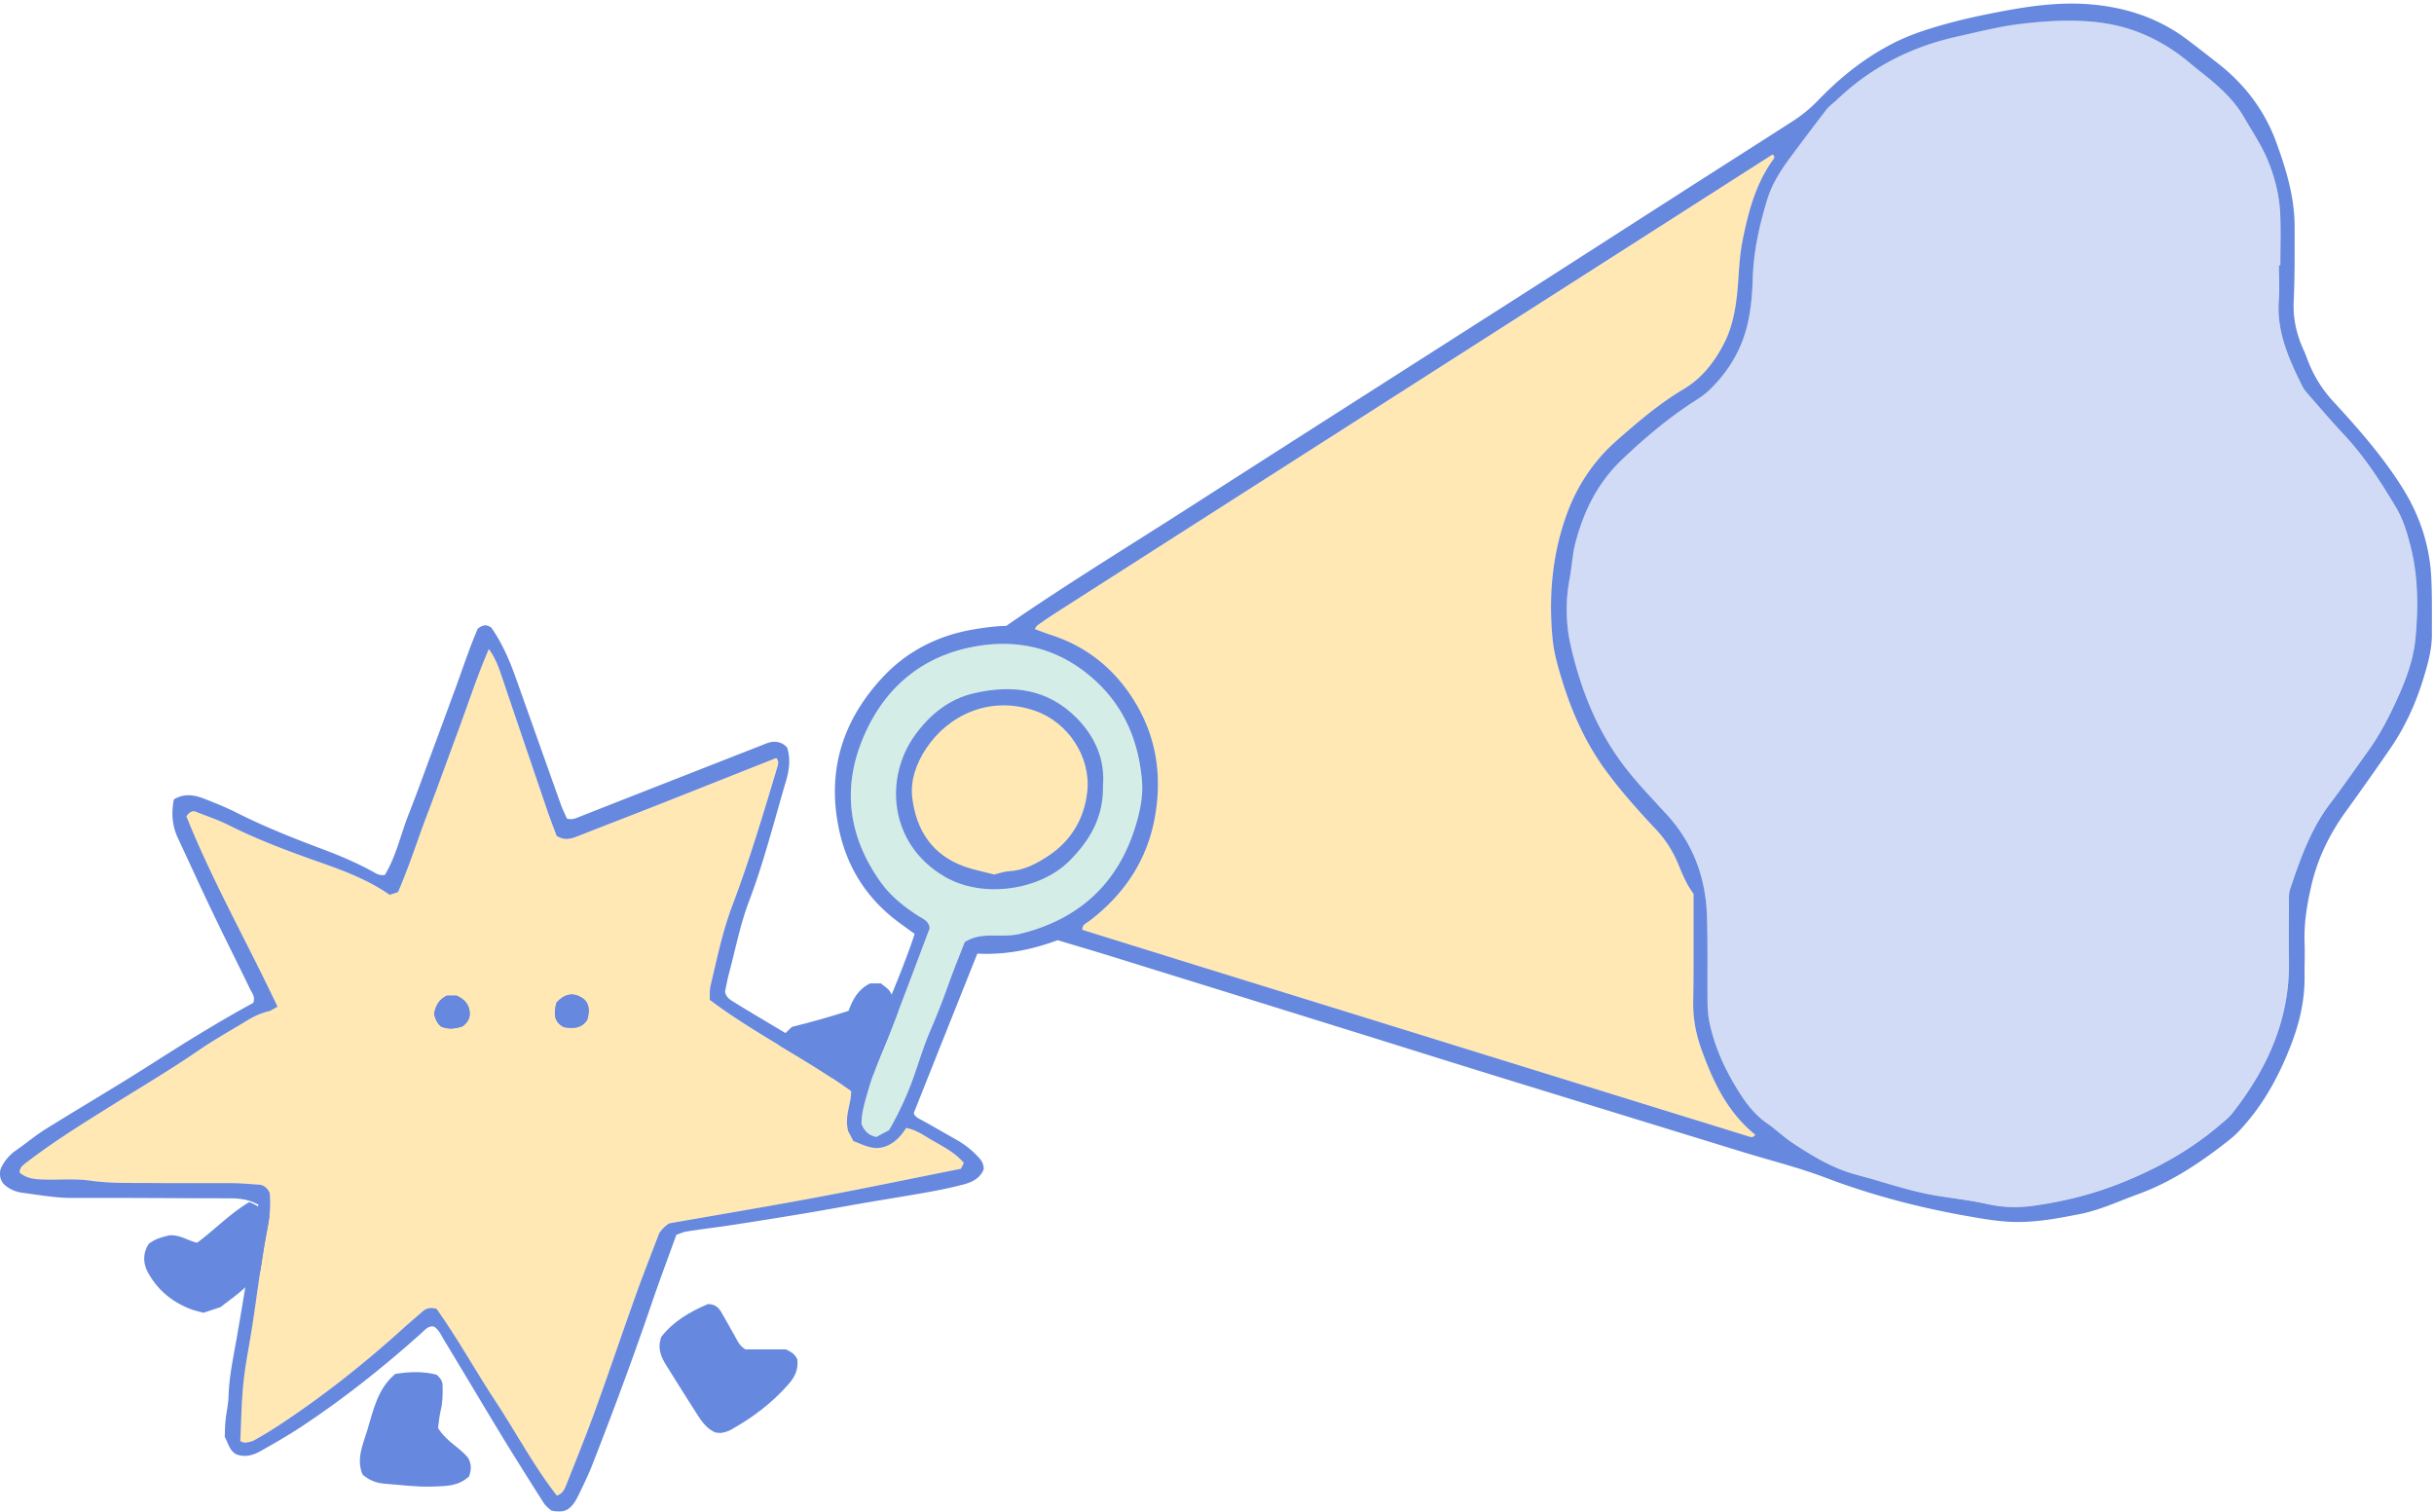 <svg width="190" height="118" fill="none" xmlns="http://www.w3.org/2000/svg"><g opacity=".6"><path d="M21.554 95.548a4.554 4.554 0 0 0-2.09-1.715c-1.537.919-2.72 2.179-4.076 3.176-.743-.166-1.339-.639-2.168-.578-.483.123-1.062.237-1.606.665-.466.718-.475 1.514-.026 2.301.76 1.348 1.892 2.258 3.316 2.8.329.123.674.193.976.28.501-.166.95-.315 1.339-.446.475-.367.906-.682 1.321-1.015.88-.709 1.64-1.54 2.306-2.458.665-.92 1.01-1.873.708-3.01Z" fill="#0038C8"/><path d="M177.9 20.69h.095c0-1.321.043-2.642-.009-3.955-.069-1.566-.457-3.08-1.088-4.505-.483-1.085-1.157-2.083-1.753-3.115-.639-1.102-1.52-1.986-2.478-2.8-.544-.463-1.114-.883-1.658-1.347-1.995-1.697-4.266-2.809-6.84-3.185-2.115-.306-4.266-.184-6.381.061-1.693.193-3.36.63-5.026.998-3.541.787-6.676 2.362-9.327 4.882-.302.289-.648.525-.898.849a229.877 229.877 0 0 0-2.798 3.71c-.751 1.005-1.425 2.064-1.796 3.28-.613 2.004-1.071 4.042-1.132 6.15-.034 1.086-.112 2.153-.328 3.212-.431 2.187-1.502 4.016-3.083 5.53-.509.49-1.148.84-1.735 1.242-1.823 1.242-3.489 2.668-5.087 4.19-1.874 1.794-2.962 3.999-3.61 6.475-.241.927-.276 1.89-.457 2.826a12.76 12.76 0 0 0 .121 5.337c.811 3.473 2.115 6.71 4.352 9.536.967 1.225 2.038 2.336 3.083 3.474 2.064 2.24 3.074 4.934 3.169 7.97.069 2.214.026 4.436.043 6.658 0 .595.052 1.181.182 1.776.406 1.838 1.174 3.5 2.15 5.093.63 1.023 1.33 1.968 2.34 2.66.683.472 1.287 1.067 1.978 1.522 1.485.98 3.005 1.907 4.732 2.406.622.183 1.252.34 1.874.525 1.529.455 3.049.918 4.629 1.18 1.338.22 2.694.368 4.016.666 1.183.262 2.357.28 3.523.122 2.28-.315 4.508-.857 6.675-1.706 2.893-1.137 5.579-2.607 7.945-4.646.311-.271.656-.525.907-.848 2.763-3.509 4.534-7.402 4.439-12.004-.026-1.383-.009-2.756 0-4.139 0-.48-.044-.988.103-1.426.786-2.318 1.598-4.637 3.1-6.614 1.011-1.33 1.961-2.704 2.937-4.06 1.019-1.408 1.796-2.957 2.495-4.54.605-1.374 1.097-2.809 1.235-4.288.233-2.44.225-4.908-.406-7.323-.259-.98-.544-1.968-1.062-2.843-1.218-2.056-2.504-4.06-4.154-5.81-.976-1.04-1.9-2.134-2.841-3.21a2.713 2.713 0 0 1-.397-.587c-1.036-2.1-1.986-4.217-1.805-6.658.069-.892.009-1.793.009-2.695l.017-.026Z" fill="#B2C3EF"/><path d="M69.513 77.466c-.147-.298-.51-.482-.743-.7h-.846c-.933.455-1.356 1.233-1.684 2.143-.743.228-1.468.464-2.203.665-.734.21-1.476.394-2.219.586-.302.289-.604.578-.872.832-.268.752-.276 1.452-.035 2.09.544.832 1.322 1.085 2.177 1.13.647.034 1.32.078 1.943-.053.82-.175 1.64-.149 2.46-.202.528-.034 1.054-.052 1.452-.078.63-.324.958-.718 1.148-1.251.648-1.82.25-3.526-.578-5.171v.009Z" fill="#0038C8"/><path d="M80.788 49.11c.389.14.769.29 1.157.42 2.574.814 4.638 2.328 6.192 4.559 2.098 3.01 2.668 6.352 1.978 9.912-.648 3.325-2.462 5.915-5.121 7.927-.208.158-.519.236-.501.656 2.979.928 5.967 1.855 8.946 2.783 6.373 1.977 12.738 3.945 19.111 5.923 5.415 1.68 10.82 3.35 16.235 5.03 2.539.788 5.069 1.567 7.608 2.354.207.061.415.201.63-.096-2.167-1.741-3.307-4.156-4.222-6.72a10.282 10.282 0 0 1-.622-3.692c.034-1.855.026-3.718.026-5.573v-2.826c-.596-.787-.907-1.627-1.252-2.45a8.914 8.914 0 0 0-1.762-2.66c-1.304-1.382-2.574-2.808-3.713-4.339-1.667-2.222-2.781-4.716-3.584-7.367-.311-1.023-.605-2.082-.7-3.14-.311-3.317-.017-6.58 1.132-9.721.82-2.231 2.115-4.147 3.886-5.705 1.649-1.452 3.324-2.887 5.216-4.007 1.485-.883 2.469-2.196 3.229-3.718.398-.805.622-1.645.786-2.546.32-1.767.233-3.57.587-5.346.441-2.187.993-4.304 2.28-6.16.112-.165.346-.35.061-.55-18.697 11.96-37.384 23.902-56.063 35.854-.45.288-.881.595-1.321.9-.044.036-.078.088-.113.132-.034.053-.051.105-.095.184l.009-.018ZM30.401 69.846c-1.598-1.12-3.42-1.82-5.25-2.467-2.453-.866-4.888-1.759-7.228-2.931-.847-.429-1.745-.726-2.626-1.076-.233-.096-.457-.044-.751.35 2.012 5.022 4.741 9.825 7.116 14.864-.294.15-.484.307-.7.36-.647.148-1.226.437-1.779.778-1.217.744-2.46 1.435-3.635 2.24-2.202 1.513-4.5 2.87-6.762 4.287-2.263 1.417-4.534 2.817-6.658 4.444-.276.21-.587.403-.605.832.579.507 1.287.533 1.995.55 1.183.027 2.384-.078 3.55.088 1.597.228 3.186.166 4.775.184 2.073.017 4.145 0 6.21.009.707 0 1.415.07 2.123.113.38.027.665.21.873.648.095.883.008 1.829-.173 2.773-.207 1.05-.371 2.118-.535 3.176-.225 1.479-.424 2.958-.648 4.427-.225 1.479-.536 2.94-.691 4.427-.155 1.523-.173 3.063-.25 4.576.164.053.276.132.38.114.233-.026.483-.061.682-.166.673-.376 1.33-.77 1.977-1.199 3.377-2.222 6.546-4.724 9.551-7.437.527-.481 1.08-.936 1.607-1.408.285-.254.596-.376 1.122-.236 1.624 2.274 3.04 4.838 4.638 7.27 1.597 2.432 2.97 5.022 4.758 7.314.51-.175.639-.603.786-.971.794-1.995 1.597-3.989 2.323-6.01 1.036-2.861 2.003-5.749 3.03-8.61.58-1.627 1.218-3.237 1.858-4.917.241-.332.578-.665.82-.752 3.998-.7 7.78-1.33 11.546-2.039 3.756-.7 7.504-1.487 11.174-2.213.113-.219.164-.315.233-.455-.656-.779-1.563-1.251-2.426-1.741-.648-.368-1.27-.849-2.081-.989-.458.726-1.002 1.269-1.77 1.487-.864.254-1.598-.192-2.35-.463-.19-.368-.354-.683-.405-.77-.311-1.225.25-2.117.233-3.132-3.55-2.555-7.505-4.471-11.037-7.122.018-.394-.026-.761.06-1.103.502-2.09.925-4.2 1.685-6.211 1.356-3.57 2.444-7.236 3.54-10.893.07-.228.104-.473-.095-.674-3.074 1.216-6.148 2.441-9.231 3.657-2.038.805-4.076 1.584-6.114 2.389-.562.219-1.097.463-1.796.035-.233-.63-.519-1.348-.76-2.074a4827.724 4827.724 0 0 1-3.515-10.341c-.242-.709-.475-1.426-1.019-2.17-.95 2.205-1.64 4.357-2.427 6.466-.768 2.073-1.51 4.155-2.297 6.212-.812 2.108-1.485 4.278-2.366 6.29-.276.096-.44.149-.665.219v-.009Z" fill="#FFD880"/><path d="M72.535 72.278c.008.078.043.148.026.2-1.01 2.678-2.013 5.364-3.049 8.033-.587 1.504-1.27 2.957-1.718 4.514-.26.919-.562 1.82-.544 2.721.224.543.544.875 1.148 1.006l1.002-.533a25.344 25.344 0 0 0 2.012-4.419c.388-1.128.743-2.275 1.218-3.368a60.697 60.697 0 0 0 1.433-3.666c.397-1.12.855-2.214 1.244-3.229.742-.455 1.433-.507 2.15-.507.708 0 1.442.035 2.124-.123 4.638-1.12 7.746-3.945 9.11-8.6.32-1.076.545-2.213.45-3.368-.26-2.958-1.278-5.547-3.463-7.638-2.763-2.643-6.08-3.491-9.672-2.818-3.955.735-6.874 3.106-8.532 6.877-1.762 3.999-1.304 7.813 1.183 11.383.795 1.146 1.857 2.004 3.014 2.747.345.219.751.368.864.805v-.017Z" fill="#B7E1D5"/><path d="M62.225 106.091c-.155-.35-.388-.525-.872-.753h-3.16c-.527-.323-.657-.743-.864-1.102-.363-.621-.691-1.251-1.062-1.864-.19-.315-.45-.56-.994-.577-1.364.569-2.72 1.347-3.652 2.563-.346.963.026 1.645.449 2.319.785 1.26 1.58 2.528 2.383 3.78.354.551.743 1.084 1.39 1.364.156.009.337.053.51.027.224-.044.466-.114.665-.219 1.667-.927 3.186-2.056 4.465-3.5.475-.533.88-1.137.75-2.047l-.008.009ZM36.544 113.812c-.596-.787-1.64-1.216-2.349-2.336.06-.446.095-.918.208-1.382.164-.647.155-1.304.146-1.951 0-.315-.164-.569-.466-.831-1.019-.271-2.116-.245-3.23-.061-1.381 1.154-1.71 2.834-2.184 4.4-.337 1.103-.873 2.24-.372 3.448.527.472 1.123.682 1.788.726 1.226.087 2.461.262 3.687.218.855-.035 1.78-.008 2.548-.559.138-.105.276-.21.293-.228.208-.577.182-.98-.069-1.452v.008ZM36.123 80.11c-.604.21-1.174.253-1.7.017-.32-.271-.441-.595-.536-.971.103-.587.337-1.112.993-1.435h.768c.536.253.916.603 1.002 1.19.07.446-.052.822-.527 1.198ZM43.443 78.262c.622-.691 1.287-.796 1.952-.394.656.394.63 1.06.457 1.715-.466.744-1.148.7-1.84.595-.82-.437-.776-1.11-.57-1.916Z" fill="#0038C8"/><path d="M77.621 68.264c.432-.096.777-.227 1.123-.245 1.165-.061 2.167-.586 3.1-1.207 1.77-1.181 2.806-2.905 3.031-5.031.285-2.677-1.485-5.38-4.05-6.282-3.489-1.234-6.78.289-8.532 2.931-.769 1.164-1.26 2.502-1.08 3.893.32 2.547 1.607 4.462 4.102 5.337.717.254 1.477.394 2.306.613v-.009Z" fill="#FFD880"/><path d="M20.093 94.003c-.683-.377-1.425-.464-2.202-.464-4.085 0-8.17-.044-12.254-.026-1.313 0-2.591-.236-3.878-.403-.587-.078-1.131-.323-1.52-.743-.259-.36-.276-.709-.198-1.094a3.413 3.413 0 0 1 1.217-1.479c.777-.542 1.512-1.163 2.315-1.662 2.772-1.724 5.587-3.368 8.333-5.127 2.6-1.662 5.216-3.28 7.859-4.716.19-.49-.104-.778-.242-1.076-.959-1.995-1.96-3.963-2.91-5.958-.933-1.934-1.814-3.893-2.73-5.844-.448-.963-.517-1.943-.31-3.01.786-.481 1.589-.359 2.366-.053.88.342 1.762.7 2.608 1.129 2.176 1.093 4.43 1.986 6.701 2.835 1.278.48 2.53 1.014 3.73 1.662.312.166.597.402 1.063.324.88-1.444 1.235-3.159 1.865-4.751.64-1.61 1.218-3.246 1.822-4.865.605-1.627 1.2-3.246 1.797-4.873.596-1.618 1.13-3.263 1.77-4.733.31-.236.527-.306.768-.236.113.06.25.096.311.183.82 1.181 1.39 2.494 1.874 3.85 1.183 3.316 2.358 6.64 3.541 9.957.138.384.328.752.466 1.067.398.114.665-.009.942-.123 4.732-1.863 9.473-3.718 14.205-5.573.389-.149.752-.341 1.192-.289.302.035.57.14.846.438.277.814.182 1.706-.069 2.563-.933 3.15-1.727 6.335-2.893 9.415-.7 1.828-1.07 3.788-1.58 5.686-.121.464-.207.928-.302 1.4.06.403.371.613.673.796 1.157.718 2.332 1.41 3.506 2.109 1.78 1.067 3.55 2.144 5.337 3.211.199.114.415.201.605.289.76-.998 3.773-8.04 4.68-10.92-.354-.253-.725-.524-1.097-.795-2.789-2.021-4.421-4.725-4.956-8.172-.674-4.305.673-7.936 3.514-11.015 1.848-2.004 4.206-3.246 6.926-3.745.933-.166 1.865-.297 2.763-.315 4.733-3.272 9.595-6.23 14.388-9.309 8.488-5.45 16.995-10.867 25.492-16.3 3.998-2.555 7.988-5.127 11.986-7.69 3.144-2.021 6.304-4.025 9.448-6.046a10.912 10.912 0 0 0 2.064-1.68c1.701-1.767 3.592-3.29 5.786-4.418 1.485-.77 3.065-1.242 4.663-1.671 1.252-.333 2.522-.595 3.8-.84 2.21-.42 4.447-.735 6.692-.586 2.807.183 5.458.988 7.772 2.703.855.639 1.702 1.304 2.539 1.96 2.064 1.619 3.619 3.675 4.508 6.124.751 2.057 1.408 4.191 1.434 6.44.008 1.015 0 2.038 0 3.053a81.304 81.304 0 0 1-.069 2.879c-.07 1.347.207 2.616.768 3.832.173.376.302.779.466 1.163a9.893 9.893 0 0 0 1.823 2.835c1.977 2.144 3.903 4.331 5.466 6.833 1.321 2.135 2.081 4.419 2.211 6.912.077 1.496.043 3.001.051 4.497 0 1.155-.31 2.249-.639 3.334-.587 1.96-1.424 3.806-2.573 5.494a245.139 245.139 0 0 1-3.506 4.97c-1.27 1.758-2.202 3.657-2.694 5.8-.337 1.47-.579 2.923-.527 4.427.034.84-.009 1.68 0 2.52.034 1.82-.337 3.552-.976 5.258-.829 2.197-1.883 4.261-3.377 6.072-.457.552-.932 1.094-1.485 1.531-2.193 1.733-4.499 3.299-7.15 4.261-1.503.543-2.945 1.234-4.525 1.549-1.978.394-3.955.761-5.976.577-.993-.087-1.986-.262-2.971-.437-3.722-.665-7.366-1.619-10.915-2.966-2.09-.796-4.284-1.339-6.425-1.995-6.771-2.082-13.55-4.165-20.32-6.255-3.834-1.19-7.669-2.398-11.503-3.588-5.863-1.828-11.727-3.648-17.59-5.468-1.356-.42-2.712-.814-4.12-1.242-1.969.735-4.041 1.163-6.27 1.05-1.666 4.164-3.316 8.311-4.965 12.45.104.315.389.42.648.56.933.516 1.856 1.05 2.78 1.575a7.035 7.035 0 0 1 1.659 1.347c.207.219.362.472.38.883-.25.674-.855 1.015-1.564 1.2-.855.227-1.718.41-2.59.568-1.624.297-3.256.551-4.888.831-1.684.289-3.368.604-5.052.884a441.53 441.53 0 0 1-5.941.945c-1.054.157-2.107.28-3.152.446-.285.043-.553.175-.812.262-.665 1.846-1.339 3.631-1.952 5.434-1.425 4.182-2.97 8.32-4.577 12.441-.302.779-.665 1.531-1.027 2.283-.233.482-.475.972-.916 1.26-.414.245-.811.228-1.304.096-.164-.157-.423-.332-.57-.577a304.079 304.079 0 0 1-3.324-5.311c-1.486-2.449-2.945-4.917-4.43-7.358-.242-.393-.415-.866-.838-1.111-.432-.061-.656.236-.915.473-3.014 2.703-6.175 5.214-9.551 7.436-.994.648-2.021 1.234-3.058 1.82-.578.324-1.2.499-1.873.254-.527-.263-.63-.831-.916-1.365.017-.411.017-.892.07-1.365.06-.595.207-1.181.224-1.776.043-1.505.354-2.966.613-4.436.268-1.531.527-3.062.777-4.593.32-1.995.622-3.99.941-6.002l-.077.009Zm157.817-73.3h.095c0-1.322.043-2.643-.009-3.955-.069-1.567-.458-3.08-1.088-4.506-.484-1.085-1.157-2.083-1.753-3.115-.639-1.102-1.52-1.986-2.479-2.8-.544-.463-1.114-.883-1.658-1.347-1.995-1.697-4.266-2.808-6.839-3.185-2.116-.306-4.266-.183-6.382.062-1.692.192-3.359.63-5.026.997-3.54.787-6.675 2.362-9.326 4.882-.303.289-.648.525-.898.849a229.92 229.92 0 0 0-2.798 3.71c-.752 1.005-1.425 2.064-1.797 3.28-.613 2.004-1.07 4.042-1.131 6.15-.034 1.086-.112 2.153-.328 3.212-.432 2.187-1.503 4.016-3.083 5.53-.51.49-1.149.84-1.736 1.242-1.822 1.242-3.489 2.668-5.086 4.19-1.874 1.794-2.962 3.999-3.61 6.475-.242.927-.276 1.89-.458 2.826a12.793 12.793 0 0 0 .121 5.337c.812 3.473 2.116 6.71 4.353 9.537.967 1.224 2.038 2.336 3.083 3.473 2.064 2.24 3.074 4.934 3.169 7.97.069 2.214.026 4.436.043 6.659 0 .594.052 1.18.181 1.776.406 1.837 1.175 3.5 2.151 5.092.63 1.023 1.33 1.968 2.34 2.66.682.472 1.287 1.067 1.978 1.522 1.485.98 3.005 1.907 4.732 2.406.622.183 1.252.341 1.874.525 1.528.455 3.048.918 4.629 1.18 1.338.22 2.694.368 4.015.666 1.183.262 2.358.28 3.524.122 2.279-.315 4.507-.857 6.675-1.706 2.893-1.137 5.579-2.607 7.945-4.646.311-.27.656-.525.906-.848 2.764-3.509 4.534-7.402 4.439-12.004-.026-1.383-.008-2.756 0-4.139 0-.48-.043-.988.104-1.426.786-2.318 1.597-4.637 3.1-6.614 1.01-1.33 1.96-2.703 2.936-4.06 1.019-1.408 1.796-2.957 2.496-4.54.604-1.374 1.097-2.809 1.235-4.288.233-2.44.224-4.908-.406-7.322-.259-.98-.544-1.97-1.062-2.844-1.218-2.056-2.505-4.06-4.154-5.81-.976-1.04-1.9-2.134-2.841-3.21a2.642 2.642 0 0 1-.397-.587c-1.037-2.1-1.987-4.217-1.805-6.658.069-.892.008-1.793.008-2.694l.018-.027ZM80.784 49.11c.389.14.769.289 1.157.42 2.574.813 4.638 2.327 6.192 4.558 2.099 3.01 2.669 6.352 1.978 9.913-.648 3.325-2.461 5.914-5.121 7.927-.207.157-.518.236-.501.656l8.946 2.782c6.374 1.977 12.738 3.946 19.111 5.923 5.415 1.68 10.821 3.351 16.235 5.031 2.539.787 5.069 1.566 7.608 2.353.208.062.415.202.631-.096-2.168-1.74-3.308-4.156-4.223-6.72-.423-1.189-.648-2.414-.622-3.691.035-1.855.026-3.719.026-5.573v-2.826c-.596-.788-.907-1.628-1.252-2.45a8.894 8.894 0 0 0-1.762-2.66c-1.304-1.382-2.573-2.808-3.713-4.34-1.667-2.222-2.781-4.715-3.584-7.366-.311-1.024-.605-2.083-.699-3.141-.311-3.316-.018-6.58 1.131-9.72.82-2.232 2.116-4.148 3.886-5.705 1.649-1.452 3.325-2.887 5.216-4.007 1.485-.884 2.47-2.196 3.23-3.719.397-.805.621-1.644.785-2.546.32-1.767.234-3.57.588-5.345.44-2.188.993-4.305 2.279-6.16.113-.166.346-.35.061-.55-18.696 11.96-37.384 23.902-56.063 35.853-.449.289-.88.595-1.321.901-.043.035-.078.088-.112.131-.035.053-.052.106-.095.184l.008-.017Zm-50.38 20.735c-1.598-1.12-3.42-1.82-5.25-2.467-2.453-.866-4.889-1.758-7.229-2.93-.846-.43-1.744-.727-2.625-1.077-.233-.096-.458-.044-.751.35 2.012 5.022 4.74 9.825 7.115 14.865-.293.148-.483.306-.7.358-.647.15-1.225.438-1.778.78-1.218.743-2.461 1.434-3.636 2.239-2.202 1.514-4.499 2.87-6.761 4.287-2.263 1.417-4.534 2.817-6.659 4.445-.276.21-.587.402-.604.83.579.508 1.287.534 1.995.552 1.183.026 2.383-.079 3.55.087 1.597.228 3.186.167 4.775.184 2.072.018 4.145 0 6.209.009.708 0 1.416.07 2.124.114.38.026.665.21.872.647.095.884.009 1.829-.172 2.774-.208 1.05-.372 2.117-.536 3.175-.224 1.479-.423 2.958-.648 4.428-.224 1.478-.535 2.939-.69 4.427-.156 1.522-.173 3.062-.25 4.575.163.053.276.132.38.114.232-.026.483-.061.681-.166.674-.376 1.33-.77 1.978-1.199 3.376-2.222 6.546-4.724 9.551-7.436.527-.482 1.08-.937 1.606-1.409.285-.254.596-.376 1.123-.236 1.623 2.275 3.04 4.838 4.637 7.27 1.598 2.433 2.97 5.022 4.758 7.315.51-.175.64-.604.786-.972.795-1.994 1.598-3.989 2.323-6.01 1.037-2.861 2.004-5.748 3.031-8.609.579-1.628 1.218-3.238 1.857-4.917.242-.333.579-.665.82-.753 3.999-.7 7.781-1.33 11.546-2.038 3.757-.7 7.505-1.488 11.175-2.214.112-.219.164-.315.233-.455-.656-.779-1.563-1.251-2.426-1.741-.648-.368-1.27-.849-2.082-.989-.457.727-1.001 1.269-1.77 1.488-.864.253-1.598-.193-2.349-.464-.19-.367-.354-.683-.406-.77-.31-1.225.25-2.117.233-3.132-3.549-2.555-7.504-4.471-11.036-7.122.017-.394-.026-.761.06-1.102.501-2.091.924-4.2 1.684-6.212 1.356-3.57 2.444-7.236 3.541-10.893.07-.227.104-.472-.095-.674-3.074 1.217-6.149 2.441-9.232 3.658-2.038.804-4.076 1.583-6.114 2.388-.56.219-1.096.464-1.796.035-.233-.63-.518-1.347-.76-2.074-1.174-3.447-2.349-6.894-3.514-10.341-.242-.709-.475-1.426-1.02-2.17-.95 2.205-1.64 4.357-2.426 6.466-.769 2.073-1.511 4.156-2.297 6.212-.812 2.108-1.486 4.278-2.366 6.29-.277.097-.44.15-.665.22v-.01Zm42.133 2.433c.009.078.043.148.026.2-1.01 2.678-2.012 5.364-3.048 8.033-.588 1.504-1.27 2.957-1.719 4.514-.259.919-.561 1.82-.544 2.721.225.543.544.875 1.149 1.006l1.001-.533a25.348 25.348 0 0 0 2.013-4.419c.388-1.128.742-2.275 1.217-3.368a60.63 60.63 0 0 0 1.434-3.666c.397-1.12.855-2.214 1.243-3.229.743-.454 1.434-.507 2.15-.507.709 0 1.443.035 2.125-.123 4.637-1.12 7.746-3.945 9.11-8.6.32-1.076.544-2.213.45-3.368-.26-2.957-1.279-5.547-3.463-7.638-2.764-2.643-6.08-3.491-9.672-2.818-3.956.735-6.874 3.106-8.532 6.877-1.762 3.999-1.304 7.813 1.183 11.383.794 1.146 1.856 2.004 3.014 2.747.345.219.75.368.863.805v-.017Z" fill="#0038C8"/><path d="M36.123 80.11c-.604.21-1.174.253-1.7.017-.32-.271-.441-.595-.536-.971.103-.587.337-1.112.993-1.435h.768c.536.253.916.603 1.002 1.19.07.446-.052.822-.527 1.198ZM43.443 78.262c.622-.691 1.287-.796 1.952-.394.656.394.63 1.06.457 1.715-.466.744-1.148.7-1.84.595-.82-.437-.776-1.11-.57-1.916ZM86.095 61.286c.069 2.485-1.01 4.305-2.634 5.932-2.271 2.258-6.71 2.958-9.698 1.225-4.37-2.528-4.776-7.734-2.297-11.111 1.148-1.566 2.625-2.765 4.55-3.211 2.98-.691 5.76-.368 8.032 1.933 1.442 1.462 2.202 3.229 2.055 5.232h-.008Zm-8.472 6.974c.432-.097.777-.228 1.123-.246 1.166-.06 2.167-.586 3.1-1.207 1.77-1.18 2.807-2.904 3.031-5.03.285-2.678-1.485-5.381-4.05-6.282-3.489-1.234-6.78.288-8.532 2.93-.769 1.164-1.26 2.503-1.08 3.894.32 2.546 1.607 4.462 4.102 5.337.717.254 1.477.394 2.306.612v-.008Z" fill="#0038C8"/></g></svg>